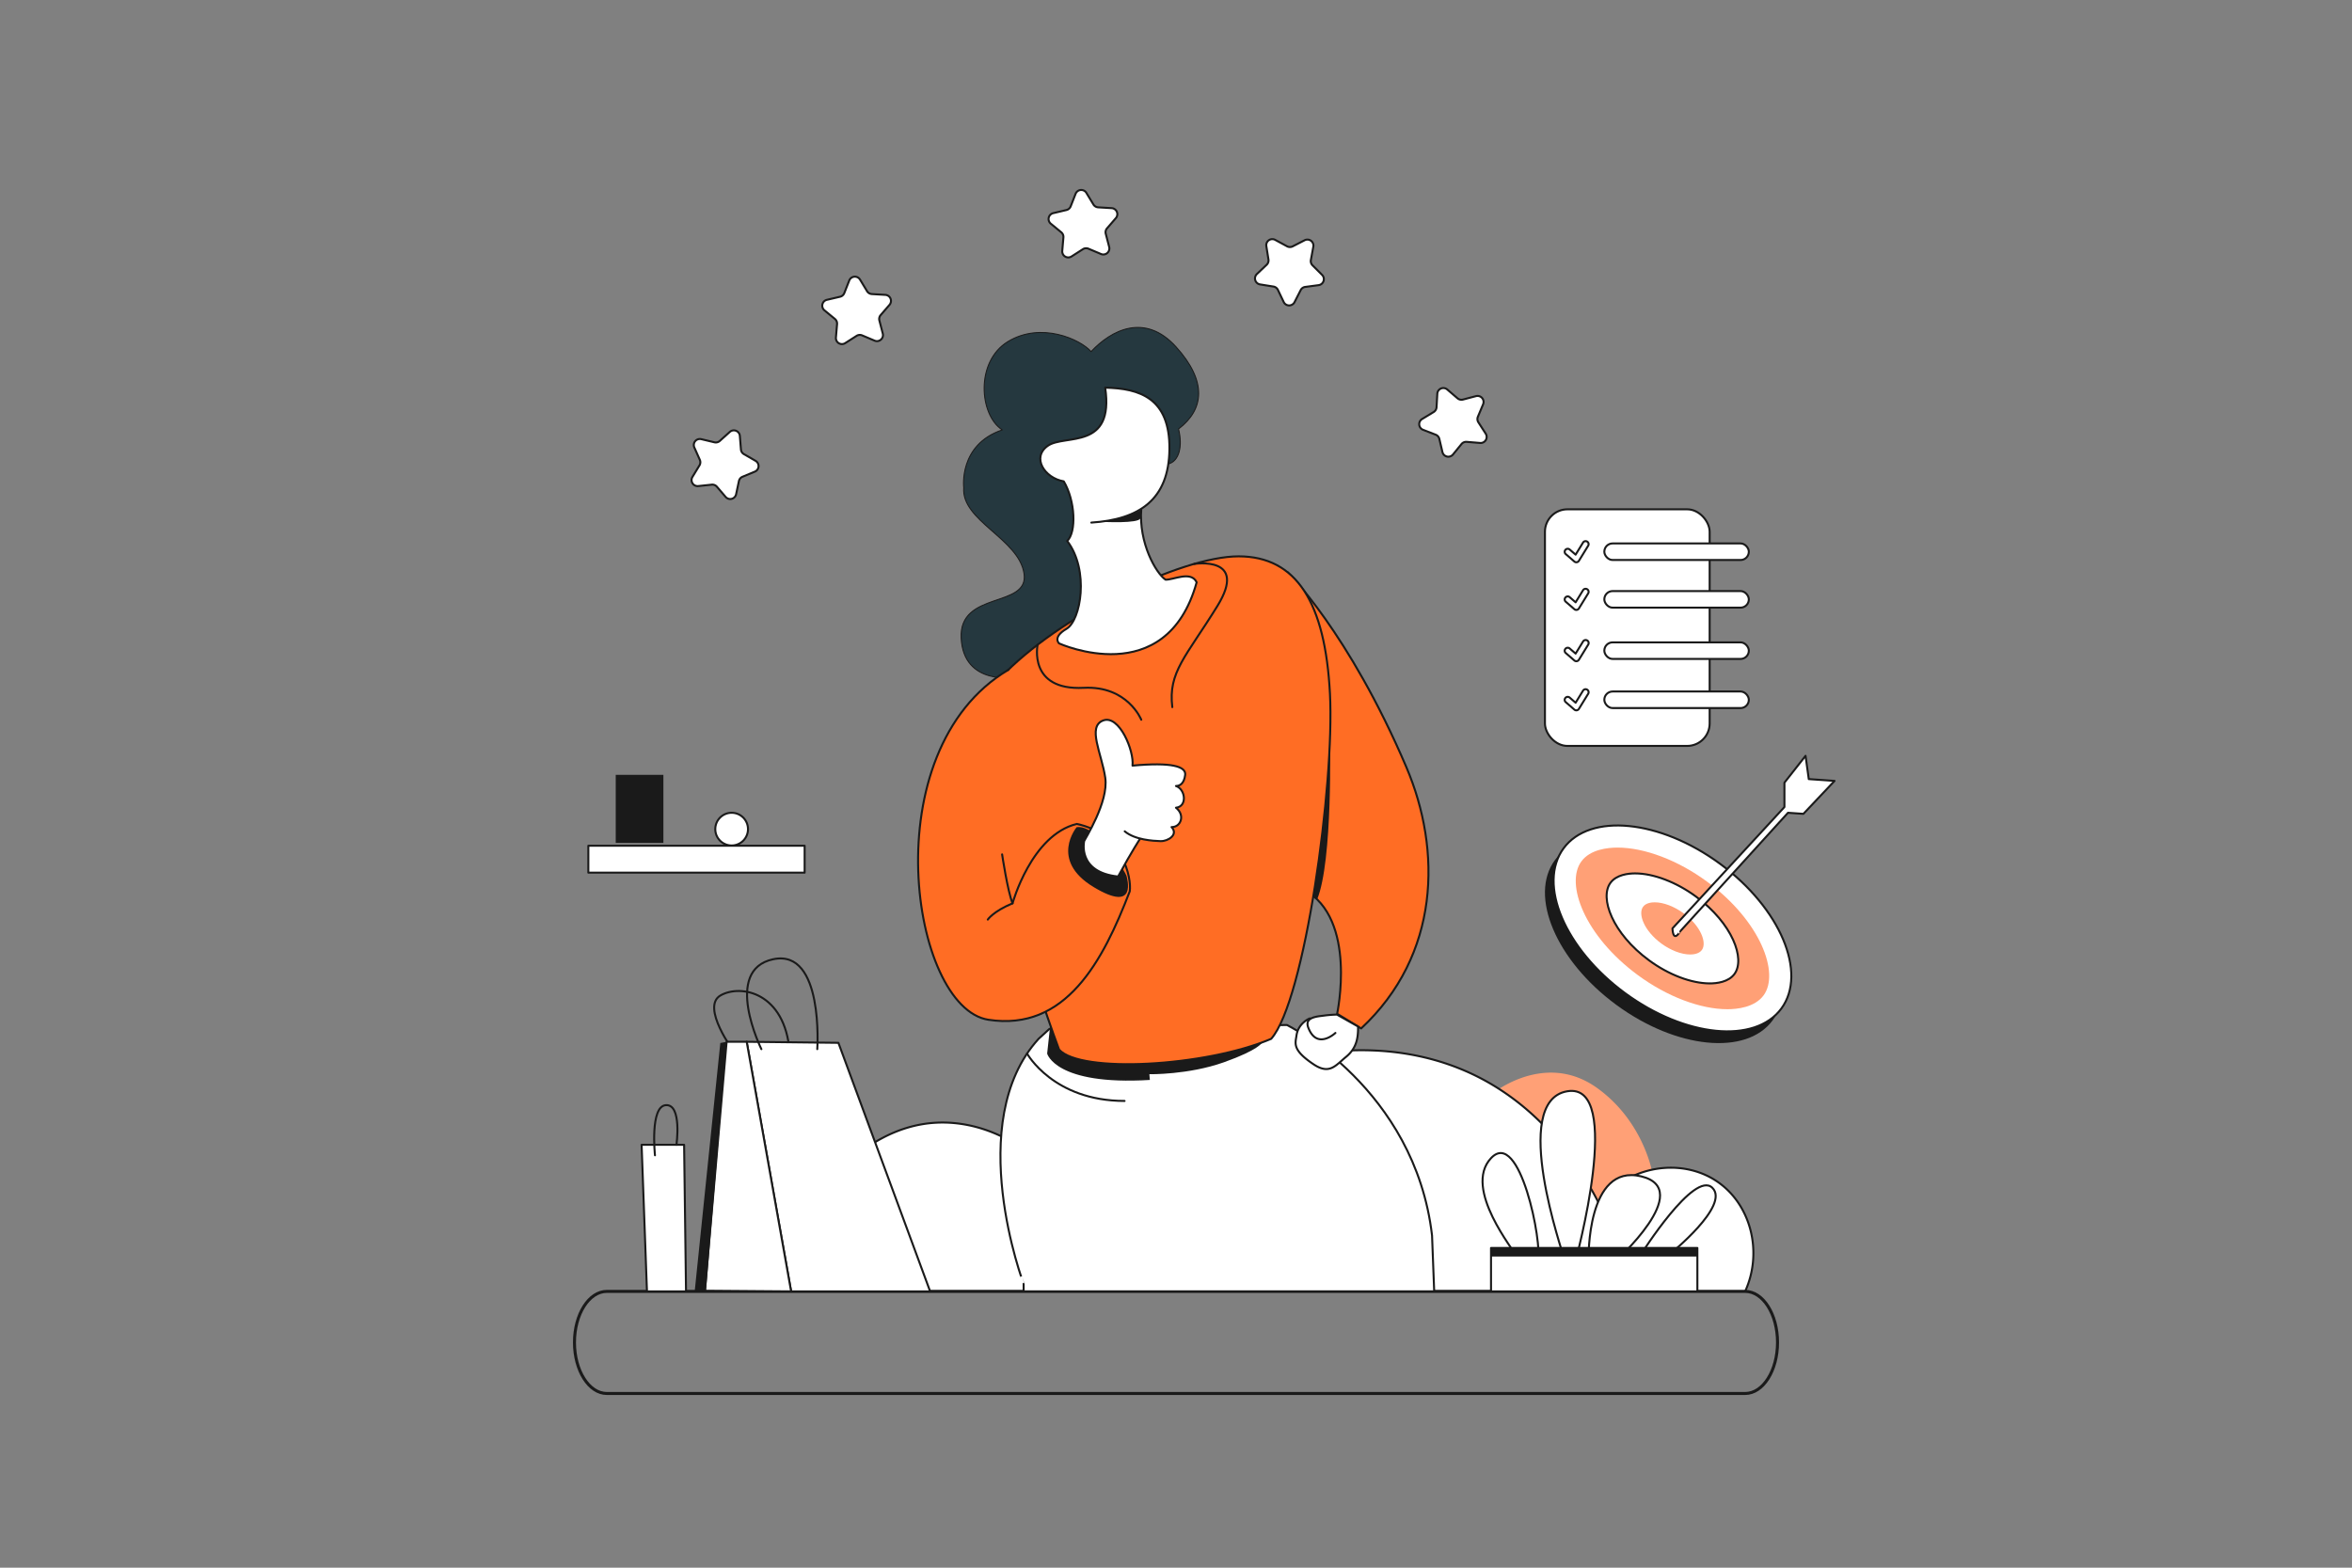 <svg xmlns="http://www.w3.org/2000/svg" viewBox="0 0 2340 1560"><rect x="0" y="0" width="2340" height="1560" fill="#808080" stroke="none"/><defs><style>.cls-1{fill:#ffa076;}.cls-2{fill:#fff;}.cls-2,.cls-3,.cls-4,.cls-6,.cls-7{stroke:#1a1a1a;stroke-linecap:round;stroke-linejoin:round;}.cls-2,.cls-4,.cls-7{stroke-width:2px;}.cls-3,.cls-7{fill:none;}.cls-3{stroke-width:3px;}.cls-4{fill:#ff6d24;}.cls-5{fill:#1a1a1a;}.cls-6{fill:#25383f;}</style></defs><g id="_5"><path d="M1643.26,1164a92.38,92.38,0,0,0-52.77,32.89c-16.22-31.72-46.82-79.87-99.07-113.34,15.1-9.68,56-30.25,96.93-1.33C1628.65,1110.77,1640.72,1153,1643.26,1164Z" class="cls-1"></path><path d="M1736.23,1285.05H813.32a66.47,66.47,0,0,1-8.78-16.49c-20.27-56.11,39.12-136.88,112.28-149.7,54.29-9.51,112.2,19.08,146.5,71.65,116.54-131.88,281.17-178.15,401-121.91a235.77,235.77,0,0,1,27.11,15c52.25,33.47,82.85,81.62,99.07,113.34a92.38,92.38,0,0,1,52.77-32.89c22.47-4.88,46.08-1.12,64.85,11.5C1741.8,1198.19,1754.15,1245.58,1736.23,1285.05Z" class="cls-2"></path><path d="M603.75,1386.66h1132.5c17.79,0,32.21-22.74,32.21-50.8h0c0-28.06-14.42-50.8-32.21-50.8H603.75c-17.79,0-32.21,22.74-32.21,50.8h0C571.54,1363.92,586,1386.66,603.75,1386.66Z" class="cls-3"></path><path d="M1297.5,885.48c-4.28-75.92-16.4-316-16.4-316s60.59,59.35,118,193.72c35.43,83,33.5,187.13-44.91,260.2l-23.88-14.61s20.31-94.46-32.79-123.33" class="cls-4"></path><path d="M1323.18,735.42s3,121.06-12.77,159.62c-20.76-13.83-20.76-15.62-20.76-15.62Z" class="cls-5"></path><path d="M1009.5,674s-50.86,8.55-53.23-39,67.62-29.47,62.56-64.16-62.62-52.51-60-85.6c0,0-5.4-42.72,38.32-57.45-22.81-14.73-27.09-68,5.7-87.92s71.76-2.38,82.69,10c20-21.39,53.45-39,84.47-4.75s28.17,62.25,2.5,81.74c4.28,17.11.66,32.07-10.12,34.8S1115,500.22,1115,500.22l-2.21,111Z" class="cls-6"></path><path d="M1033.26,1033.76l10.93-10,236.2-3.8s127.24,63,144.35,209.46l2.14,55.61H1018.41v-7.49S957.69,1116.93,1033.26,1033.76Z" class="cls-2"></path><path d="M1044.89,1020l-3.08,28.41s8.08,31.94,102.18,26.24l-.48-5.7s38.74.71,74.14-11.88,38.08-19.75,38.08-19.75l-165.21-4.73Z" class="cls-5"></path><path d="M1053.69,1044.45c-3.37-9.25-115.64-309-58.35-370s179.18-120.83,236.93-120.83,86.14,46.22,90.89,136.52-25,305.82-58.46,343.6C1199.12,1061.56,1074.84,1068.21,1053.69,1044.45Z" class="cls-4"></path><path d="M1328.59,1027.88s-18.36,17.37-27-5.35c-4.08-10.75,9.63-11,16.34-12a119.2,119.2,0,0,1,12.2-.92l21,11.89c.21,11.6-1.64,21.77-12,30.23s-16.32,18.07-32.36,7.29c-21.38-14.36-18-20.67-16.88-28.62,1.73-12.46,13.2-17,13.2-17" class="cls-2"></path><path d="M1003.07,666.64c-135.46,80.56-96.7,336.23-19.71,348.11S1097.42,956.29,1124,886.91c1.9-12.83-6.65-57.51-52.75-67-45.15,10.93-63.88,79-63.88,79" class="cls-4"></path><path d="M1071.16,823.11s-27.45,32.79,16.75,59.52,33.33-8.91,32.79-11.23S1092.37,820.08,1071.16,823.11Z" class="cls-5"></path><path d="M1119,827.26c10.22,8.56,28.28,9.51,35.64,9.75s18.06-6.42,10.93-14c9.27.23,13.79-11.88,4.39-19.25,11.51-1.19,9.51-18.42,0-21.62,4,0,8.09-2.5,9.16-11s-13.55-12.84-52.4-9.27c1.78-14.61-13.19-51-29.23-44.91s-1.42,32.79,2.14,57-20.67,61.66-21,63.09c0,0-7.13,30.89,33.75,35.17,13.78-25.43,22-37.74,22-37.74" class="cls-2"></path><path d="M1135.44,506.47c-2.62,34,14.67,63.92,24.11,70.34,7.49.53,25.31-9.27,31,2.61-30.41,109.31-136.87,60.83-136.87,60.83s-6.89-6.17,7.37-14.49,23-58.22.71-87.45c9.27-8.79,8.14-39.92-3.44-59.34-19.07-3.21-32.44-23.88-15.69-35.47s66.18,4.75,56.91-57.74c34.7.71,64.4,10.69,63.93,61.07s-30,70.1-77.71,73.19" class="cls-2"></path><path d="M1097.65,519.34s35,1.78,36.84-3.45l.89-8.7C1125.69,512.59,1112.48,516.34,1097.65,519.34Z" class="cls-5"></path><path d="M997,850.2s5.44,36.5,10.38,48.72c-19.29,8-24.64,16.15-24.64,16.15" class="cls-4"></path><path d="M1021.83,1048.39s26.16,47.15,97,47.15" class="cls-2"></path><path d="M1188.1,561.16s54.25-8.59,23,42-49.06,65.58-44.78,100.51" class="cls-7"></path><path d="M1032.31,641.62s-9.63,45.68,45.86,42.83c43.74-2.25,57.27,31.76,57.27,31.76" class="cls-7"></path><ellipse transform="translate(-79.18 1714.56) rotate(-53.66)" ry="134.5" rx="79.85" cy="935.55" cx="1655.31" class="cls-5"></ellipse><ellipse transform="translate(-66.24 1716.73) rotate(-53.66)" ry="134.5" rx="79.85" cy="923.85" cx="1663.92" class="cls-2"></ellipse><path d="M1718.58,1004.27c-26.9,0-60.15-12.64-88.94-33.82-53.4-39.29-72.55-91.22-56.34-113.27,8.81-12,26.31-13.75,36-13.75,26.91,0,60.16,12.64,88.94,33.82,53.41,39.28,72.56,91.22,56.34,113.26C1745.74,1002.48,1728.23,1004.27,1718.58,1004.27Z" class="cls-1"></path><path d="M1701.13,978.59c-18.32,0-41-8.6-60.54-23-36.36-26.74-49.39-62.1-38.35-77.1,6-8.15,17.91-9.37,24.48-9.37,18.31,0,40.94,8.61,60.54,23,36.35,26.74,49.39,62.09,38.35,77.1C1719.61,977.38,1707.7,978.59,1701.13,978.59Z" class="cls-2"></path><path d="M1681.57,949.81c-8.69,0-19.42-4.08-28.71-10.92-17.24-12.68-23.42-29.45-18.19-36.56,2.84-3.87,8.49-4.44,11.61-4.44,8.68,0,19.42,4.08,28.71,10.92,17.24,12.68,23.42,29.44,18.18,36.56C1690.33,949.23,1684.68,949.81,1681.57,949.81Z" class="cls-1"></path><path d="M1663.92,923.85l111.41-120.77V778.84l21-26.73,3.21,23.17,25.66,1.78-31,32.79-15.33-1.07-107.28,118S1664.79,939.11,1663.92,923.85Z" class="cls-2"></path><path d="M730.41,1046.86S696.9,1002,716.86,990.54s64.16-3.2,68.79,56.32" class="cls-7"></path><polygon points="742.88 1036.67 787.08 1285.05 925.38 1285.05 834.13 1037.71 742.88 1036.67" class="cls-2"></polygon><polygon points="701.3 1284.4 722.92 1036.67 742.88 1036.67 787.08 1285.05 701.3 1284.4" class="cls-2"></polygon><polygon points="716.64 1037.89 691.07 1285.78 702.43 1284.25 722.92 1036.67 716.64 1037.89" class="cls-5"></polygon><path d="M757.5,1044s-38.86-78.77,11.76-89.47S813.1,1044,813.1,1044" class="cls-7"></path><polygon points="638.33 1139.18 643.67 1285.05 682.52 1285.05 680.62 1139.18 638.33 1139.18" class="cls-2"></polygon><path d="M651.63,1149.63s-5.22-49,10.93-49.9S673,1139.18,673,1139.18" class="cls-7"></path><rect rx="22.37" height="235.45" width="163.87" y="506.82" x="1537.06" class="cls-2"></rect><rect rx="8.24" height="16.48" width="143.76" y="540.77" x="1596.14" class="cls-2"></rect><rect rx="8.24" height="16.48" width="143.76" y="588.18" x="1596.14" class="cls-2"></rect><rect rx="8.24" height="16.48" width="143.76" y="639.22" x="1596.14" class="cls-2"></rect><rect rx="8.24" height="16.48" width="143.76" y="688.11" x="1596.14" class="cls-2"></rect><path d="M1557.75,551.36l8.57,7.41a3,3,0,0,0,4.52-.69l9.22-15a3,3,0,1,0-5.11-3.15l-7.37,12-5.9-5.1a3,3,0,0,0-3.93,4.54Z" class="cls-2"></path><path d="M1557.75,598.77l8.57,7.41a3,3,0,0,0,4.52-.69l9.22-15a3,3,0,1,0-5.11-3.15l-7.37,12-5.9-5.1a3,3,0,0,0-3.93,4.54Z" class="cls-2"></path><path d="M1557.75,649.82l8.57,7.41a3,3,0,0,0,4.52-.7l9.22-15a3,3,0,1,0-5.11-3.14l-7.37,12-5.9-5.09a3,3,0,0,0-3.93,4.54Z" class="cls-2"></path><path d="M1557.75,698.71l8.57,7.41a3,3,0,0,0,4.52-.7l9.22-15a3,3,0,1,0-5.11-3.15l-7.37,12-5.9-5.1a3,3,0,0,0-3.93,4.55Z" class="cls-2"></path><rect height="26.79" width="215.19" y="841.59" x="585.34" class="cls-2"></rect><rect height="67.7" width="47.41" y="771.04" x="612.6" class="cls-5"></rect><circle r="16.28" cy="825.07" cx="727.91" class="cls-2"></circle><path d="M751.18,469.24l-12.48,5.18a6,6,0,0,0-3.55,4.27l-2.81,13.22A6,6,0,0,1,722,494.55l-8.79-10.27a6,6,0,0,0-5.16-2l-13.43,1.41a6,6,0,0,1-5.72-9.05l7-11.53a6,6,0,0,0,.36-5.54l-5.5-12.35a6,6,0,0,1,6.84-8.23l13.14,3.14a6,6,0,0,0,5.39-1.37l10-9a6,6,0,0,1,9.95,4l1.07,13.47a5.94,5.94,0,0,0,3,4.7l11.7,6.75A6,6,0,0,1,751.18,469.24Z" class="cls-2"></path><path d="M870.18,339l-12.45-5.26a6,6,0,0,0-5.53.47l-11.39,7.28a6,6,0,0,1-9.16-5.54l1.15-13.47a6,6,0,0,0-2.16-5.12l-10.44-8.58a6,6,0,0,1,2.44-10.42l13.16-3.07a6,6,0,0,0,4.2-3.63l4.94-12.58a6,6,0,0,1,10.67-.91l7,11.57a6,6,0,0,0,4.76,2.88l13.48.8A6,6,0,0,1,885,303.3l-8.84,10.21a6,6,0,0,0-1.27,5.42l3.4,13.07A6,6,0,0,1,870.18,339Z" class="cls-2"></path><path d="M1095.36,252.75l-12.45-5.26a6,6,0,0,0-5.54.47L1066,255.24a6,6,0,0,1-9.17-5.54l1.15-13.46a6,6,0,0,0-2.16-5.12l-10.43-8.58a6,6,0,0,1,2.43-10.43L1061,209a6,6,0,0,0,4.21-3.63l4.93-12.58a6,6,0,0,1,10.67-.9l7,11.56a6,6,0,0,0,4.76,2.88l13.49.8a6,6,0,0,1,4.15,9.87l-8.84,10.22a5.94,5.94,0,0,0-1.26,5.41l3.4,13.07A6,6,0,0,1,1095.36,252.75Z" class="cls-2"></path><path d="M1277.22,300.65l-5.82-12.19a6,6,0,0,0-4.46-3.32L1253.6,283a6,6,0,0,1-3.19-10.22l9.8-9.31a6,6,0,0,0,1.78-5.27l-2.12-13.34a6,6,0,0,1,8.74-6.19l11.88,6.44a6,6,0,0,0,5.56.07l12-6.14a6,6,0,0,1,8.58,6.4l-2.45,13.29a6,6,0,0,0,1.65,5.31l9.56,9.55a6,6,0,0,1-3.44,10.14l-13.39,1.78a5.93,5.93,0,0,0-4.54,3.21l-6.13,12A6,6,0,0,1,1277.22,300.65Z" class="cls-2"></path><path d="M1435.1,449.9,1432,436.75a6,6,0,0,0-3.65-4.19l-12.6-4.89a6,6,0,0,1-.94-10.67l11.55-7a6,6,0,0,0,2.86-4.77l.76-13.49a6,6,0,0,1,9.85-4.19l10.25,8.81a6,6,0,0,0,5.41,1.25l13.07-3.45a6,6,0,0,1,7,8.08l-5.22,12.47a6,6,0,0,0,.49,5.53l7.32,11.36a6,6,0,0,1-5.51,9.19l-13.47-1.11a6,6,0,0,0-5.11,2.17l-8.55,10.47A6,6,0,0,1,1435.1,449.9Z" class="cls-2"></path><path d="M1507.29,1248.49c1-2.38-52.51-65.54-23.88-96s51.45,85,46.69,103.1Z" class="cls-2"></path><path d="M1555.77,1251.34c0-2.85-54.18-155.41,3.32-165.39s8.19,169.66,8.19,169.66Z" class="cls-2"></path><path d="M1580.48,1252.76s-2-95.26,52.29-82.18-26.15,85-26.15,85Z" class="cls-2"></path><path d="M1632.77,1248s52.74-83.64,70.8-66.06-42.3,66.06-42.3,66.06Z" class="cls-2"></path><rect height="43.21" width="205.31" y="1241.83" x="1483.41" class="cls-2"></rect><rect height="9" width="205.31" y="1241.36" x="1483.41" class="cls-5"></rect></g></svg>